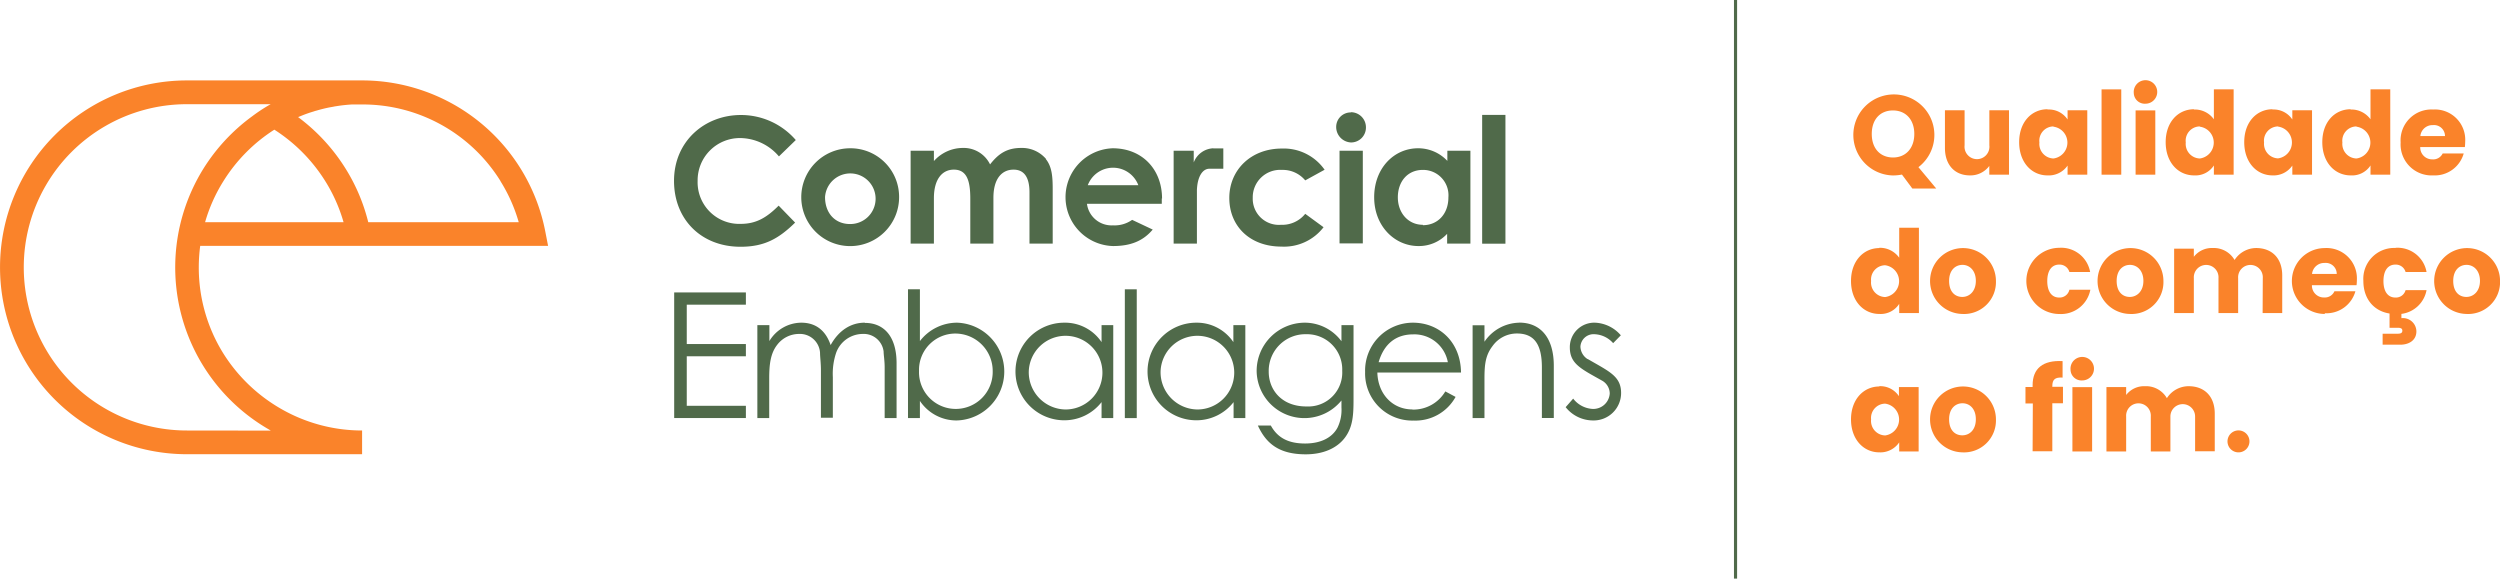 <svg id="Modo_de_isolamento" data-name="Modo de isolamento" xmlns="http://www.w3.org/2000/svg"
    viewBox="0 0 455.4 105.4">
    <defs>
        <style>
            .cls-1 {
                fill: #506A4A;
            }

            .cls-2 {
                fill: #fa832a;
            }
        </style>
    </defs>
    <path class="cls-1"
        d="M169,74.83A7.58,7.58,0,0,1,161.12,67a7.7,7.7,0,0,1,7.81-7.8,9.38,9.38,0,0,1,7,3.34L179,59.56A13.18,13.18,0,0,0,169,55c-6.57,0-12.18,4.75-12.18,12,0,7,4.94,12,12.11,12,4.31,0,6.92-1.43,9.95-4.4l-3-3.09c-2.17,2.17-4.08,3.32-6.91,3.32"
        transform="translate(-34.04 -34.05)" />
    <path class="cls-1"
        d="M188.82,61.06a8.91,8.91,0,1,0,9,8.89,8.85,8.85,0,0,0-9-8.89m.06,13.8c-2.74,0-4.55-2-4.55-4.91a4.61,4.61,0,1,1,4.55,4.91"
        transform="translate(-34.04 -34.05)" />
    <path class="cls-1"
        d="M224.58,63a5.74,5.74,0,0,0-4.52-2c-2.55,0-4.11,1-5.67,3a5.33,5.33,0,0,0-4.95-3,7.07,7.07,0,0,0-5.28,2.39V61.51h-4.24V78.43h4.24V70.14c0-3.47,1.53-5.19,3.63-5.19,2.36,0,3,2,3,5.29v8.19H215V70.08c0-3.47,1.53-5.13,3.67-5.13,1.91,0,2.9,1.37,2.9,4.14v9.34h4.23V68.52c0-2.23-.12-4.08-1.24-5.48"
        transform="translate(-34.04 -34.05)" />
    <path class="cls-1"
        d="M245.72,70.24c0-5.35-3.63-9.18-9-9.18a8.91,8.91,0,0,0,.06,17.81c3.24,0,5.49-.93,7.24-3l-3.75-1.77a5.54,5.54,0,0,1-3.49,1,4.52,4.52,0,0,1-4.74-3.92h13.63c0-.38,0-.57,0-1m-13.48-2.39a4.92,4.92,0,0,1,9.21,0Z"
        transform="translate(-34.04 -34.05)" />
    <path class="cls-1"
        d="M255.06,61.06a4,4,0,0,0-3.57,2.58V61.51h-3.66V78.43h4.24V71.58c0-.93,0-2,0-2.9.09-2.49,1.05-3.89,2.26-3.89.45,0,2.2,0,2.55,0V61.08c-.45,0-1,0-1.85,0"
        transform="translate(-34.04 -34.05)" />
    <path class="cls-1"
        d="M267.37,75a4.76,4.76,0,0,1-5.13-4.91A5,5,0,0,1,267.56,65a5.31,5.31,0,0,1,4.24,1.91l3.53-1.94a9.09,9.09,0,0,0-7.8-3.86c-5.61,0-9.56,3.89-9.56,9s3.72,8.86,9.49,8.86a9.09,9.09,0,0,0,7.68-3.53L271.8,73A5.37,5.37,0,0,1,267.37,75"
        transform="translate(-34.04 -34.05)" />
    <path class="cls-1"
        d="M280.15,54.53a2.64,2.64,0,0,0-2.71,2.58A2.82,2.82,0,0,0,280.15,60a2.71,2.71,0,0,0,2.71-2.71,2.75,2.75,0,0,0-2.71-2.8m-2.1,23.9h4.24V61.51h-4.24Z"
        transform="translate(-34.04 -34.05)" />
    <path class="cls-1"
        d="M297.69,61.51v1.85a7.27,7.27,0,0,0-5.33-2.3c-4.39,0-8,3.63-8,8.92s3.76,8.89,8.06,8.89a7,7,0,0,0,5.23-2.23v1.79h4.24V61.51ZM293.23,75c-2.65,0-4.56-2.14-4.56-5s1.75-5,4.56-5a4.62,4.62,0,0,1,4.65,5c0,3.09-2,5.07-4.65,5.07"
        transform="translate(-34.04 -34.05)" />
    <rect class="cls-1" x="269.99" y="20.93" width="4.24" height="23.46" />
    <polygon class="cls-1"
        points="135.87 55.5 135.87 53.27 122.81 53.27 122.81 76.15 135.87 76.15 135.87 73.92 125.1 73.92 125.1 64.9 135.87 64.9 135.87 62.67 125.1 62.67 125.1 55.5 135.87 55.5" />
    <path class="cls-1"
        d="M191.56,92.83c-2.48,0-4.72,1.37-6.21,4.08-.93-2.74-2.78-4.08-5.36-4.08a6.83,6.83,0,0,0-5.8,3.35v-2.9H172V110.2h2.16V103c0-2.55.23-4.56,1.44-6.12a5,5,0,0,1,4-2,3.67,3.67,0,0,1,3.82,3.44c0,.77.16,1.85.16,3.16v8.67h2.17v-7.4a12,12,0,0,1,.6-4.43,5.18,5.18,0,0,1,4.82-3.44A3.65,3.65,0,0,1,195,98.09c0,.63.19,1.62.19,2.87v9.24h2.17v-10c0-4.81-2.26-7.33-5.77-7.33"
        transform="translate(-34.04 -34.05)" />
    <path class="cls-1"
        d="M208.4,92.83a8.55,8.55,0,0,0-6.79,3.35V86.74h-2.17V110.2h2.17v-3.12a8,8,0,0,0,6.72,3.56,8.91,8.91,0,0,0,.07-17.81m-.23,15.71a6.69,6.69,0,0,1-6.72-6.92,6.62,6.62,0,0,1,6.72-6.81,6.82,6.82,0,0,1,6.7,6.88,6.73,6.73,0,0,1-6.7,6.85"
        transform="translate(-34.04 -34.05)" />
    <path class="cls-1"
        d="M234.7,93.28v3.09a8,8,0,0,0-6.76-3.54,8.89,8.89,0,0,0-.06,17.78,8.58,8.58,0,0,0,6.82-3.31v2.9h2.13V93.28Zm-6.6,15.36a6.79,6.79,0,0,1-6.66-6.89,6.71,6.71,0,1,1,6.66,6.89"
        transform="translate(-34.04 -34.05)" />
    <rect class="cls-1" x="204.9" y="52.7" width="2.17" height="23.46" />
    <path class="cls-1"
        d="M258.71,93.28v3.09A8,8,0,0,0,252,92.83a8.89,8.89,0,0,0-.07,17.78,8.57,8.57,0,0,0,6.82-3.31v2.9h2.14V93.28Zm-6.59,15.36a6.79,6.79,0,0,1-6.67-6.89,6.71,6.71,0,1,1,6.67,6.89"
        transform="translate(-34.04 -34.05)" />
    <path class="cls-1"
        d="M278.4,93.28v2.93a8.33,8.33,0,0,0-6.78-3.38,8.8,8.8,0,0,0-8.67,8.79A8.7,8.7,0,0,0,278.4,107v1.27a7.38,7.38,0,0,1-.73,3.7c-1,1.85-3.09,2.87-5.89,2.87-3,0-5-1-6.25-3.28h-2.36c1.5,3.28,3.86,5.25,8.73,5.25,3.22,0,5.74-1.14,7.17-3.09s1.53-4.17,1.53-6.94V93.28ZM272,108.09c-4.46,0-6.85-3-6.85-6.34A6.68,6.68,0,0,1,272,94.93a6.42,6.42,0,0,1,6.54,6.66,6.19,6.19,0,0,1-6.47,6.5"
        transform="translate(-34.04 -34.05)" />
    <path class="cls-1"
        d="M291.32,108.63c-3.64,0-6.28-2.83-6.38-6.72h15.24c-.07-5.61-4-9.08-8.77-9.08a8.72,8.72,0,0,0-8.7,9,8.58,8.58,0,0,0,8.83,8.83,8.35,8.35,0,0,0,7.65-4.31l-1.87-1a6.78,6.78,0,0,1-6,3.31m.13-13.7a6.2,6.2,0,0,1,6.33,5.07H285.17c1-3.44,3.25-5.07,6.28-5.07"
        transform="translate(-34.04 -34.05)" />
    <path class="cls-1"
        d="M310.8,92.83a7.82,7.82,0,0,0-6.35,3.47v-3h-2.16V110.2h2.16v-7.11c0-2.68.19-4.33,1.47-6a5.43,5.43,0,0,1,4.46-2.29c3.28,0,4.53,2.19,4.53,6.18v9.21h2.17v-9.5c0-5.32-2.59-7.87-6.28-7.87"
        transform="translate(-34.04 -34.05)" />
    <path class="cls-1"
        d="M323.23,99.46a2.79,2.79,0,0,1-1.3-2.27,2.4,2.4,0,0,1,2.54-2.26,4.76,4.76,0,0,1,3.42,1.63l1.4-1.43a6.55,6.55,0,0,0-4.69-2.3A4.45,4.45,0,0,0,320,97.32c0,3,2,3.89,5.86,6.06a2.72,2.72,0,0,1,1.41,2.35,3,3,0,0,1-3.12,2.81,4.8,4.8,0,0,1-3.54-1.88l-1.37,1.56a6.38,6.38,0,0,0,5,2.42,5,5,0,0,0,5.1-5c0-3.06-2.17-3.92-6.06-6.18"
        transform="translate(-34.04 -34.05)" />
    <path class="cls-2"
        d="M74.72,98.43a29.57,29.57,0,0,1-4.47-15.68,30,30,0,0,1,.26-3.91h63.37l-.5-2.57A34,34,0,0,0,100,48.7H68.09a34,34,0,1,0,0,68.09H100v-4.32a29.66,29.66,0,0,1-14.86-4A30,30,0,0,1,74.72,98.43M84,57.66a30,30,0,0,1,9.3,9.4,29.29,29.29,0,0,1,3.32,7.46H71.4a29.32,29.32,0,0,1,3.33-7.46,29.81,29.81,0,0,1,9.3-9.4m41.18,9.4a29.29,29.29,0,0,1,3.32,7.46H101.12A33.68,33.68,0,0,0,97,64.78a34.19,34.19,0,0,0-8.66-9.4l.65-.26a21.76,21.76,0,0,1,2.14-.75,5.18,5.18,0,0,1,.56-.17c.77-.23,1.55-.42,2.33-.58l.74-.13c.21-.05.42-.08.63-.11.91-.15,1.82-.24,2.75-.3l.72,0H100a29.55,29.55,0,0,1,25.24,14M68.09,112.47a29.72,29.72,0,1,1,0-59.44H83.35l-.41.23a30.31,30.31,0,0,0-3,2,34.29,34.29,0,0,0-8.86,9.54,34.06,34.06,0,0,0,11.89,47.45h0l.4.24Z"
        transform="translate(-34.04 -34.05)" />
    <path class="cls-2"
        d="M383.5,64.5l3.24,3.89h-4.35l-1.89-2.54a8.77,8.77,0,0,1-1.64.16,7.38,7.38,0,1,1,4.64-1.51m-4.64-1.76c2.35,0,3.89-1.7,3.89-4.29s-1.54-4.28-3.89-4.28S375,55.83,375,58.45s1.51,4.29,3.91,4.29"
        transform="translate(-34.04 -34.05)" />
    <path class="cls-2"
        d="M400,65.87h-3.59v-1.6A4.25,4.25,0,0,1,392.87,66c-2.71,0-4.54-1.87-4.54-5V54.14h3.58v6.37a2.27,2.27,0,1,0,4.51,0V54.14H400Z"
        transform="translate(-34.04 -34.05)" />
    <path class="cls-2"
        d="M407.05,54a4.09,4.09,0,0,1,3.62,1.82V54.14h3.59V65.87h-3.59V64.21A4.16,4.16,0,0,1,407,66c-2.86,0-5.15-2.35-5.15-6.05s2.29-6,5.17-6m1.05,3.13A2.6,2.6,0,0,0,405.54,60a2.65,2.65,0,0,0,2.56,2.92,2.92,2.92,0,0,0,0-5.79"
        transform="translate(-34.04 -34.05)" />
    <rect class="cls-2" x="382.82" y="16.28" width="3.59" height="15.54" />
    <path class="cls-2" d="M422.73,51a2.14,2.14,0,1,1,2.14,1.94A2,2,0,0,1,422.73,51m.33,3.16h3.59V65.87h-3.59Z"
        transform="translate(-34.04 -34.05)" />
    <path class="cls-2"
        d="M433.71,54a4.28,4.28,0,0,1,3.61,1.78V50.32h3.6V65.87h-3.6V64.19A4,4,0,0,1,433.71,66c-2.88,0-5.17-2.35-5.17-6.05s2.29-6,5.17-6m1.05,3.13A2.6,2.6,0,0,0,432.2,60a2.65,2.65,0,0,0,2.56,2.92,2.92,2.92,0,0,0,0-5.79"
        transform="translate(-34.04 -34.05)" />
    <path class="cls-2"
        d="M448,54a4.07,4.07,0,0,1,3.61,1.82V54.14h3.59V65.87h-3.59V64.21A4.13,4.13,0,0,1,448,66c-2.86,0-5.15-2.35-5.15-6.05s2.29-6,5.17-6m1,3.13A2.6,2.6,0,0,0,446.46,60,2.65,2.65,0,0,0,449,62.9a2.92,2.92,0,0,0,0-5.79"
        transform="translate(-34.04 -34.05)" />
    <path class="cls-2"
        d="M462.24,54a4.3,4.3,0,0,1,3.61,1.78V50.32h3.6V65.87h-3.6V64.19A4,4,0,0,1,462.24,66c-2.88,0-5.17-2.35-5.17-6.05s2.29-6,5.17-6m1.05,3.13A2.6,2.6,0,0,0,460.73,60a2.65,2.65,0,0,0,2.56,2.92,2.92,2.92,0,0,0,0-5.79"
        transform="translate(-34.04 -34.05)" />
    <path class="cls-2"
        d="M477.26,66a5.65,5.65,0,0,1-5.92-6,5.62,5.62,0,0,1,5.92-6,5.52,5.52,0,0,1,5.84,5.84,9.65,9.65,0,0,1-.06,1h-8.13a2.17,2.17,0,0,0,2.23,2.24A1.9,1.9,0,0,0,479,62h3.83A5.48,5.48,0,0,1,477.26,66m-2.33-7.16h4.49a2,2,0,0,0-2.2-2,2.22,2.22,0,0,0-2.29,2"
        transform="translate(-34.04 -34.05)" />
    <path class="cls-2"
        d="M376.34,79.19A4.3,4.3,0,0,1,380,81V75.53h3.59V91.08H380V89.4a4,4,0,0,1-3.61,1.84c-2.88,0-5.17-2.35-5.17-6s2.29-6,5.17-6m1.05,3.13a2.6,2.6,0,0,0-2.56,2.87,2.64,2.64,0,0,0,2.56,2.92,2.92,2.92,0,0,0,0-5.79"
        transform="translate(-34.04 -34.05)" />
    <path class="cls-2"
        d="M391.49,91.24a6,6,0,1,1,6.13-6,5.81,5.81,0,0,1-6.13,6m0-3.1c1.28,0,2.47-1,2.47-2.92s-1.17-2.92-2.43-2.92-2.44.92-2.44,2.92,1.09,2.92,2.4,2.92"
        transform="translate(-34.04 -34.05)" />
    <path class="cls-2"
        d="M409.15,79.19a5.36,5.36,0,0,1,5.63,4.41H411a1.85,1.85,0,0,0-1.87-1.35c-1.28,0-2.16,1-2.16,3s.88,3,2.16,3A1.82,1.82,0,0,0,411,86.83h3.82a5.45,5.45,0,0,1-5.63,4.42,6,6,0,0,1,0-12.06"
        transform="translate(-34.04 -34.05)" />
    <path class="cls-2"
        d="M422,91.24a6,6,0,1,1,6.13-6,5.81,5.81,0,0,1-6.13,6m0-3.1c1.28,0,2.48-1,2.48-2.92s-1.18-2.92-2.44-2.92-2.43.92-2.43,2.92,1.09,2.92,2.39,2.92"
        transform="translate(-34.04 -34.05)" />
    <path class="cls-2"
        d="M446.23,84.71a2.25,2.25,0,1,0-4.49,0v6.37h-3.58V84.71a2.25,2.25,0,1,0-4.49,0v6.37h-3.59V79.35h3.59v1.48a4.12,4.12,0,0,1,3.42-1.6,4.37,4.37,0,0,1,4,2.18A4.72,4.72,0,0,1,445,79.23c2.9,0,4.77,1.85,4.77,5v6.85h-3.57Z"
        transform="translate(-34.04 -34.05)" />
    <path class="cls-2"
        d="M457.53,91.24a6,6,0,0,1,0-12A5.52,5.52,0,0,1,463.37,85a9.65,9.65,0,0,1-.06,1h-8.13a2.17,2.17,0,0,0,2.23,2.24,1.91,1.91,0,0,0,1.87-1.13h3.82a5.48,5.48,0,0,1-5.57,4m-2.33-7.16h4.5a2,2,0,0,0-2.21-2,2.23,2.23,0,0,0-2.29,2"
        transform="translate(-34.04 -34.05)" />
    <path class="cls-2"
        d="M470.43,79.19a5.36,5.36,0,0,1,5.63,4.41h-3.82a1.85,1.85,0,0,0-1.87-1.35c-1.28,0-2.16,1-2.16,3s.88,3,2.16,3a1.82,1.82,0,0,0,1.87-1.35h3.82a5.34,5.34,0,0,1-4.58,4.33v.78a2.45,2.45,0,0,1,2.73,2.39c0,1.73-1.47,2.44-2.92,2.44h-3.23v-2h2.75c.53,0,.84-.13.84-.55s-.31-.53-.84-.53h-1.49V91.16c-2.84-.44-4.77-2.65-4.77-5.94a5.63,5.63,0,0,1,5.88-6"
        transform="translate(-34.04 -34.05)" />
    <path class="cls-2"
        d="M483.31,91.24a6,6,0,1,1,6.14-6,5.82,5.82,0,0,1-6.14,6m0-3.1c1.28,0,2.48-1,2.48-2.92s-1.18-2.92-2.44-2.92-2.43.92-2.43,2.92,1.09,2.92,2.39,2.92"
        transform="translate(-34.04 -34.05)" />
    <path class="cls-2"
        d="M376.34,104.4a4.07,4.07,0,0,1,3.61,1.82v-1.66h3.59v11.73H380v-1.66a4.13,4.13,0,0,1-3.63,1.82c-2.86,0-5.15-2.35-5.15-6s2.29-6,5.17-6m1.05,3.13a2.6,2.6,0,0,0-2.56,2.87,2.64,2.64,0,0,0,2.56,2.92,2.92,2.92,0,0,0,0-5.79"
        transform="translate(-34.04 -34.05)" />
    <path class="cls-2"
        d="M391.49,116.45a6,6,0,1,1,6.13-6,5.81,5.81,0,0,1-6.13,6m0-3.1c1.28,0,2.47-.95,2.47-2.92s-1.17-2.92-2.43-2.92-2.44.92-2.44,2.92,1.09,2.92,2.4,2.92"
        transform="translate(-34.04 -34.05)" />
    <path class="cls-2"
        d="M404.34,107.55H403v-3h1.3v-.33c0-3.07,1.89-4.58,5.46-4.39v3c-1.38-.08-1.87.34-1.87,1.58v.1h1.94v3h-1.94v8.74h-3.59Z"
        transform="translate(-34.04 -34.05)" />
    <path class="cls-2" d="M411.21,101.41a2.14,2.14,0,1,1,2.14,1.94,2,2,0,0,1-2.14-1.94m.34,3.16h3.59v11.72h-3.59Z"
        transform="translate(-34.04 -34.05)" />
    <path class="cls-2"
        d="M433.9,109.92a2.25,2.25,0,1,0-4.5,0v6.37h-3.57v-6.37a2.25,2.25,0,1,0-4.49,0v6.37h-3.59V104.56h3.59V106a4.12,4.12,0,0,1,3.42-1.6,4.38,4.38,0,0,1,4,2.18,4.72,4.72,0,0,1,3.95-2.18c2.9,0,4.77,1.85,4.77,5v6.85H433.9Z"
        transform="translate(-34.04 -34.05)" />
    <path class="cls-2" d="M441.67,116.45a2,2,0,1,1,2.13-1.93,2,2,0,0,1-2.13,1.93"
        transform="translate(-34.04 -34.05)" />
    <rect class="cls-1" x="315.86" width="0.57" height="105.4" />
</svg>